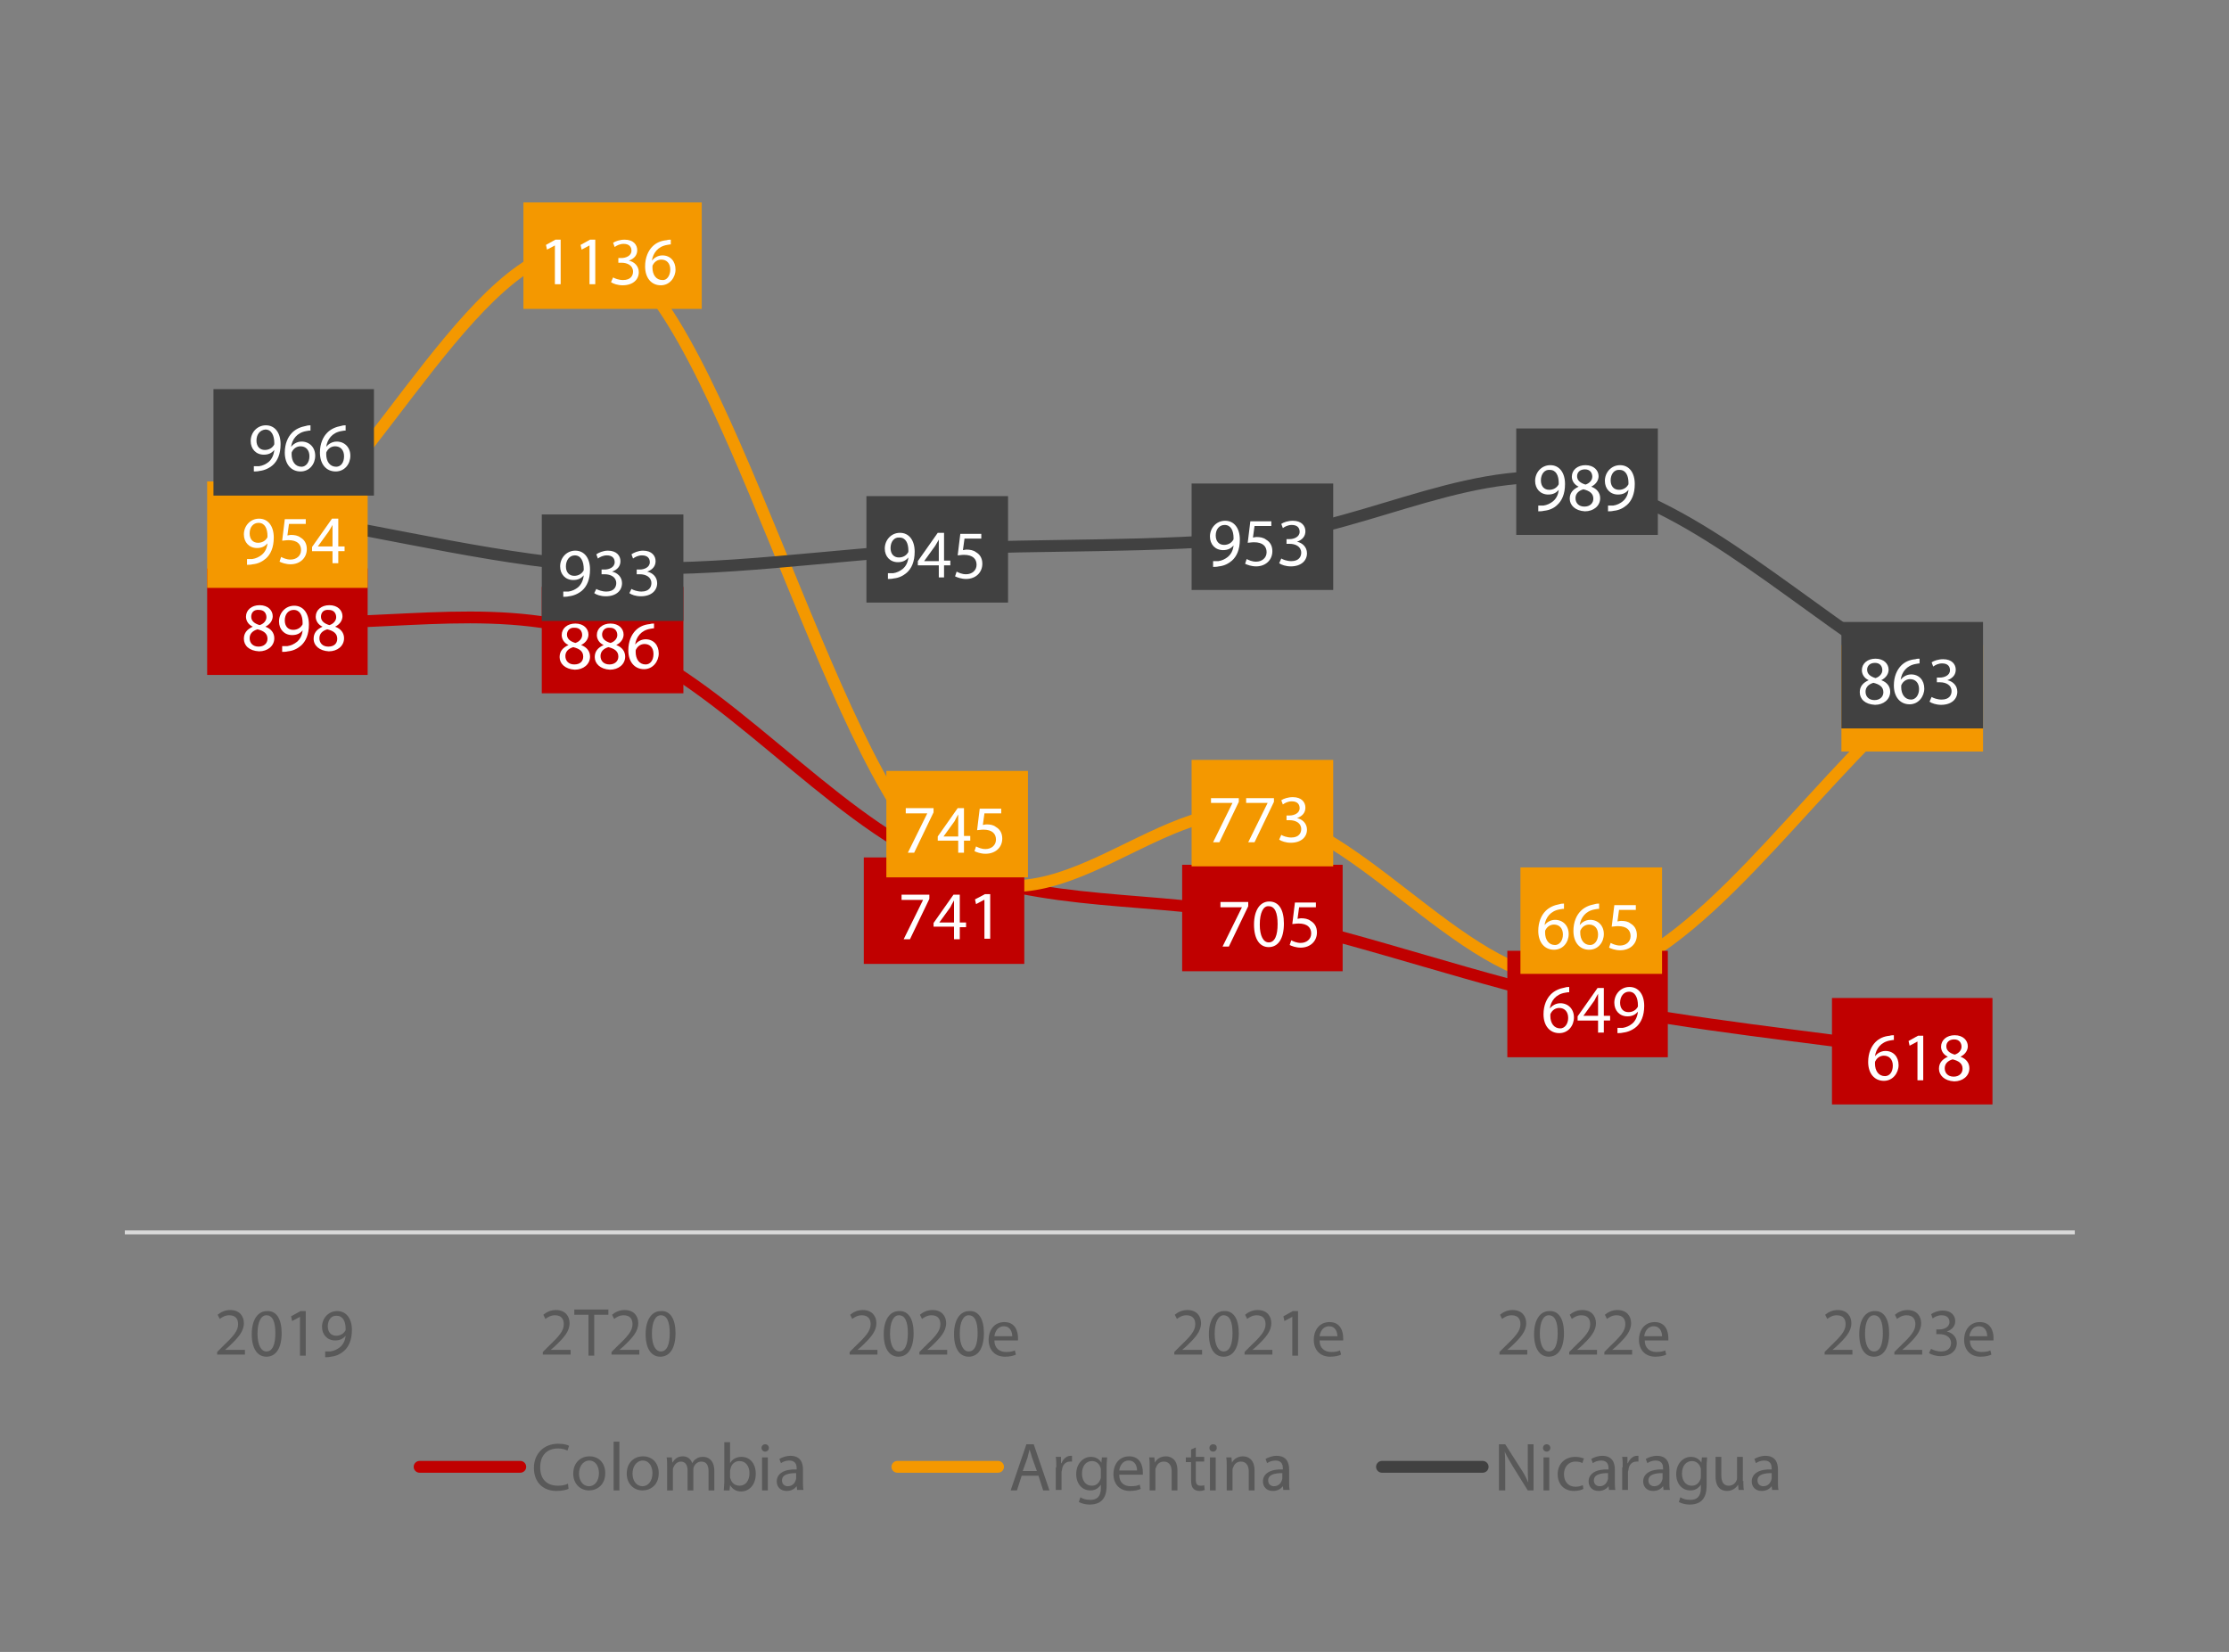 <?xml version="1.0" encoding="utf-8"?>
<!-- Generator: Adobe Illustrator 24.3.0, SVG Export Plug-In . SVG Version: 6.00 Build 0)  -->
<svg version="1.1" id="Capa_1" xmlns="http://www.w3.org/2000/svg" xmlns:xlink="http://www.w3.org/1999/xlink" x="0px" y="0px"
	 viewBox="0 0 425 315" style="enable-background:new 0 0 425 315;" xml:space="preserve">
<rect x="0" y="0" width="425" height="315" fill="#808080" stroke="none"/>
<style type="text/css">
	.st0{fill:none;stroke:#D9D9D9;stroke-width:0.75;stroke-linejoin:round;stroke-miterlimit:10;}
	.st1{fill:none;stroke:#C00000;stroke-width:2.25;stroke-linecap:round;stroke-linejoin:round;stroke-miterlimit:10;}
	.st2{fill:none;stroke:#F49800;stroke-width:2.25;stroke-linecap:round;stroke-linejoin:round;stroke-miterlimit:10;}
	.st3{fill:none;stroke:#414141;stroke-width:2.25;stroke-linecap:round;stroke-linejoin:round;stroke-miterlimit:10;}
	.st4{fill-rule:evenodd;clip-rule:evenodd;fill:#C00000;}
	.st5{clip-path:url(#SVGID_2_);}
	.st6{fill:#FFFFFF;}
	.st7{clip-path:url(#SVGID_4_);}
	.st8{clip-path:url(#SVGID_6_);}
	.st9{clip-path:url(#SVGID_8_);}
	.st10{clip-path:url(#SVGID_10_);}
	.st11{clip-path:url(#SVGID_12_);}
	.st12{fill-rule:evenodd;clip-rule:evenodd;fill:#F49800;}
	.st13{clip-path:url(#SVGID_14_);}
	.st14{clip-path:url(#SVGID_16_);}
	.st15{clip-path:url(#SVGID_18_);}
	.st16{clip-path:url(#SVGID_20_);}
	.st17{clip-path:url(#SVGID_22_);}
	.st18{clip-path:url(#SVGID_24_);}
	.st19{fill-rule:evenodd;clip-rule:evenodd;fill:#414141;}
	.st20{clip-path:url(#SVGID_26_);}
	.st21{clip-path:url(#SVGID_28_);}
	.st22{clip-path:url(#SVGID_30_);}
	.st23{clip-path:url(#SVGID_32_);}
	.st24{clip-path:url(#SVGID_34_);}
	.st25{clip-path:url(#SVGID_36_);}
	.st26{clip-path:url(#SVGID_38_);}
	.st27{fill:#595959;}
	.st28{clip-path:url(#SVGID_40_);}
	.st29{clip-path:url(#SVGID_42_);}
	.st30{clip-path:url(#SVGID_44_);}
	.st31{clip-path:url(#SVGID_46_);}
	.st32{clip-path:url(#SVGID_48_);}
	.st33{clip-path:url(#SVGID_50_);}
	.st34{clip-path:url(#SVGID_52_);}
	.st35{clip-path:url(#SVGID_54_);}
</style>
<line class="st0" x1="23.8" y1="235" x2="395.6" y2="235"/>
<path class="st1" d="M54.8,118.5c20.6,1.1,41.3-4.2,62,3.5c20.7,7.6,41.3,33.6,62,42.5c20.6,8.8,41.3,6.1,62,10.5
	c20.7,4.5,41.3,12.1,62,16.4c20.7,4.2,41.3,6.1,62,9.1"/>
<path class="st2" d="M54.8,102c20.6-17.7,41.3-63.4,62-53.2c20.7,10.2,41.3,96.8,62,114.5c20.6,17.7,41.3-12.1,62-8.2
	c20.7,3.9,41.3,35.3,62,31.6c20.7-3.7,41.3-35.7,62-53.6"/>
<path class="st3" d="M54.8,98.5c20.6,3.2,41.3,8.7,62,9.7c20.7,1,41.3-2.5,62-3.5c20.6-1,41.3-0.2,62-2.3
	c20.7-2.1,41.3-14.9,62-10.5c20.7,4.4,41.3,24.6,62,36.9"/>
<rect x="39.5" y="108.4" class="st4" width="30.6" height="20.3"/>
<g>
	<defs>
		<rect id="SVGID_1_" x="12.8" y="19" width="393.8" height="278.2"/>
	</defs>
	<clipPath id="SVGID_2_">
		<use xlink:href="#SVGID_1_"  style="overflow:visible;"/>
	</clipPath>
	<g class="st5">
		<path class="st6" d="M46.5,121.8c0-1.1,0.6-1.8,1.7-2.3l0,0c-0.9-0.4-1.3-1.2-1.3-1.9c0-1.3,1.1-2.2,2.6-2.2c1.6,0,2.5,1,2.5,2.1
			c0,0.7-0.4,1.5-1.4,2v0c1.1,0.4,1.7,1.2,1.7,2.2c0,1.5-1.3,2.5-2.9,2.5C47.5,124.1,46.5,123.1,46.5,121.8z M51,121.8
			c0-1-0.7-1.5-1.9-1.8c-1,0.3-1.5,0.9-1.5,1.7c0,0.9,0.6,1.6,1.7,1.6C50.3,123.3,51,122.7,51,121.8z M47.9,117.6
			c0,0.8,0.6,1.3,1.6,1.6c0.7-0.2,1.3-0.8,1.3-1.5c0-0.7-0.4-1.4-1.4-1.4C48.4,116.2,47.9,116.8,47.9,117.6z"/>
		<path class="st6" d="M53.9,123.2c0.2,0,0.5,0,0.9,0c0.7-0.1,1.3-0.4,1.8-0.8c0.6-0.5,1-1.2,1.1-2.2h0c-0.5,0.6-1.1,0.9-2,0.9
			c-1.5,0-2.5-1.1-2.5-2.6c0-1.6,1.2-3,2.9-3s2.8,1.4,2.8,3.6c0,1.9-0.6,3.2-1.5,4c-0.7,0.6-1.5,1-2.5,1.1c-0.4,0.1-0.8,0.1-1.1,0.1
			V123.2z M54.3,118.3c0,1.1,0.6,1.8,1.6,1.8c0.8,0,1.4-0.4,1.7-0.9c0.1-0.1,0.1-0.2,0.1-0.4c0-1.4-0.5-2.5-1.7-2.5
			C55,116.3,54.3,117.1,54.3,118.3z"/>
		<path class="st6" d="M59.8,121.8c0-1.1,0.6-1.8,1.7-2.3l0,0c-0.9-0.4-1.3-1.2-1.3-1.9c0-1.3,1.1-2.2,2.6-2.2c1.6,0,2.5,1,2.5,2.1
			c0,0.7-0.4,1.5-1.4,2v0c1.1,0.4,1.7,1.2,1.7,2.2c0,1.5-1.3,2.5-2.9,2.5C60.9,124.1,59.8,123.1,59.8,121.8z M64.3,121.8
			c0-1-0.7-1.5-1.9-1.8c-1,0.3-1.5,0.9-1.5,1.7c0,0.9,0.6,1.6,1.7,1.6C63.7,123.3,64.3,122.7,64.3,121.8z M61.2,117.6
			c0,0.8,0.6,1.3,1.6,1.6c0.7-0.2,1.3-0.8,1.3-1.5c0-0.7-0.4-1.4-1.4-1.4C61.7,116.2,61.2,116.8,61.2,117.6z"/>
	</g>
</g>
<rect x="103.3" y="111.9" class="st4" width="27" height="20.3"/>
<g>
	<defs>
		<rect id="SVGID_3_" x="12.8" y="19" width="393.8" height="278.2"/>
	</defs>
	<clipPath id="SVGID_4_">
		<use xlink:href="#SVGID_3_"  style="overflow:visible;"/>
	</clipPath>
	<g class="st7">
		<path class="st6" d="M106.7,125.3c0-1.1,0.6-1.8,1.7-2.3l0,0c-0.9-0.4-1.3-1.2-1.3-1.9c0-1.3,1.1-2.2,2.6-2.2c1.6,0,2.5,1,2.5,2.1
			c0,0.7-0.4,1.5-1.4,2v0c1.1,0.4,1.7,1.2,1.7,2.2c0,1.5-1.3,2.5-2.9,2.5C107.7,127.6,106.7,126.5,106.7,125.3z M111.2,125.2
			c0-1-0.7-1.5-1.9-1.8c-1,0.3-1.5,0.9-1.5,1.7c0,0.9,0.6,1.6,1.7,1.6C110.6,126.7,111.2,126.1,111.2,125.2z M108.1,121
			c0,0.8,0.6,1.3,1.6,1.6c0.7-0.2,1.3-0.8,1.3-1.5c0-0.7-0.4-1.4-1.4-1.4C108.6,119.6,108.1,120.3,108.1,121z"/>
		<path class="st6" d="M113.4,125.3c0-1.1,0.6-1.8,1.7-2.3l0,0c-0.9-0.4-1.3-1.2-1.3-1.9c0-1.3,1.1-2.2,2.6-2.2c1.6,0,2.5,1,2.5,2.1
			c0,0.7-0.4,1.5-1.4,2v0c1.1,0.4,1.7,1.2,1.7,2.2c0,1.5-1.3,2.5-2.9,2.5C114.4,127.6,113.4,126.5,113.4,125.3z M117.9,125.2
			c0-1-0.7-1.5-1.9-1.8c-1,0.3-1.5,0.9-1.5,1.7c0,0.9,0.6,1.6,1.7,1.6C117.2,126.7,117.9,126.1,117.9,125.2z M114.8,121
			c0,0.8,0.6,1.3,1.6,1.6c0.7-0.2,1.3-0.8,1.3-1.5c0-0.7-0.4-1.4-1.4-1.4C115.3,119.6,114.8,120.3,114.8,121z"/>
		<path class="st6" d="M124.9,119.8c-0.2,0-0.5,0-0.9,0.1c-1.8,0.3-2.7,1.6-2.9,3h0c0.4-0.5,1.1-1,2-1c1.5,0,2.5,1.1,2.5,2.7
			c0,1.5-1.1,3-2.8,3c-1.8,0-3-1.4-3-3.6c0-1.7,0.6-3,1.4-3.8c0.7-0.7,1.6-1.1,2.7-1.2c0.3-0.1,0.6-0.1,0.8-0.1V119.8z M124.6,124.7
			c0-1.2-0.7-1.9-1.7-1.9c-0.7,0-1.3,0.4-1.6,1c-0.1,0.1-0.1,0.3-0.1,0.5c0,1.4,0.7,2.4,1.9,2.4C124,126.7,124.6,125.9,124.6,124.7z
			"/>
	</g>
</g>
<rect x="164.7" y="163.5" class="st4" width="30.6" height="20.3"/>
<g>
	<defs>
		<rect id="SVGID_5_" x="12.8" y="19" width="393.8" height="278.2"/>
	</defs>
	<clipPath id="SVGID_6_">
		<use xlink:href="#SVGID_5_"  style="overflow:visible;"/>
	</clipPath>
	<g class="st8">
		<path class="st6" d="M177.2,170.6v0.8l-3.7,7.7h-1.2l3.7-7.5v0h-4.1v-1H177.2z"/>
		<path class="st6" d="M181.9,179v-2.3H178V176l3.8-5.4h1.2v5.3h1.2v0.9H183v2.3H181.9z M181.9,175.8V173c0-0.4,0-0.9,0-1.3h0
			c-0.3,0.5-0.5,0.9-0.7,1.3l-2.1,2.9v0H181.9z"/>
		<path class="st6" d="M187.6,171.6L187.6,171.6l-1.5,0.8l-0.2-0.9l1.9-1h1v8.5h-1.1V171.6z"/>
	</g>
</g>
<rect x="225.4" y="164.9" class="st4" width="30.6" height="20.3"/>
<g>
	<defs>
		<rect id="SVGID_7_" x="12.8" y="19" width="393.8" height="278.2"/>
	</defs>
	<clipPath id="SVGID_8_">
		<use xlink:href="#SVGID_7_"  style="overflow:visible;"/>
	</clipPath>
	<g class="st9">
		<path class="st6" d="M238,172v0.8l-3.7,7.7h-1.2l3.7-7.5v0h-4.1V172H238z"/>
		<path class="st6" d="M244.8,176.1c0,2.9-1.1,4.5-2.9,4.5c-1.7,0-2.8-1.5-2.8-4.3c0-2.8,1.2-4.4,2.9-4.4
			C243.8,171.9,244.8,173.4,244.8,176.1z M240.2,176.3c0,2.2,0.7,3.4,1.7,3.4c1.2,0,1.7-1.4,1.7-3.5c0-2.1-0.5-3.4-1.7-3.4
			C240.9,172.7,240.2,174,240.2,176.3z"/>
		<path class="st6" d="M250.9,173h-3.2l-0.3,2.2c0.2,0,0.4-0.1,0.7-0.1c0.6,0,1.3,0.1,1.8,0.5c0.7,0.4,1.2,1.1,1.2,2.2
			c0,1.7-1.3,2.9-3.1,2.9c-0.9,0-1.7-0.3-2.1-0.5l0.3-0.9c0.4,0.2,1,0.5,1.8,0.5c1.1,0,2-0.7,2-1.8c0-1.1-0.7-1.9-2.4-1.9
			c-0.5,0-0.9,0.1-1.2,0.1l0.5-4.1h4V173z"/>
	</g>
</g>
<rect x="287.4" y="181.3" class="st4" width="30.6" height="20.3"/>
<g>
	<defs>
		<rect id="SVGID_9_" x="12.8" y="19" width="393.8" height="278.2"/>
	</defs>
	<clipPath id="SVGID_10_">
		<use xlink:href="#SVGID_9_"  style="overflow:visible;"/>
	</clipPath>
	<g class="st10">
		<path class="st6" d="M299.3,189.2c-0.2,0-0.5,0-0.9,0.1c-1.8,0.3-2.7,1.6-2.9,3h0c0.4-0.5,1.1-1,2-1c1.5,0,2.6,1.1,2.6,2.7
			c0,1.6-1.1,3-2.8,3c-1.8,0-3-1.4-3-3.6c0-1.7,0.6-3,1.4-3.8c0.7-0.7,1.6-1.1,2.7-1.3c0.3-0.1,0.6-0.1,0.8-0.1V189.2z M299,194.1
			c0-1.2-0.7-1.9-1.7-1.9c-0.7,0-1.3,0.4-1.6,1c-0.1,0.1-0.1,0.3-0.1,0.5c0,1.4,0.7,2.4,1.9,2.4C298.3,196.1,299,195.3,299,194.1z"
			/>
		<path class="st6" d="M304.7,196.9v-2.3h-3.9v-0.8l3.8-5.4h1.2v5.3h1.2v0.9h-1.2v2.3H304.7z M304.7,193.6v-2.8c0-0.4,0-0.9,0-1.3h0
			c-0.3,0.5-0.5,0.9-0.7,1.3l-2.1,2.9v0H304.7z"/>
		<path class="st6" d="M308.5,196c0.2,0,0.5,0,0.9,0c0.7-0.1,1.3-0.4,1.8-0.8c0.6-0.5,1-1.3,1.1-2.3h0c-0.5,0.6-1.1,0.9-2,0.9
			c-1.5,0-2.5-1.1-2.5-2.6c0-1.6,1.2-3,2.9-3c1.7,0,2.8,1.4,2.8,3.6c0,1.9-0.6,3.2-1.5,4c-0.7,0.6-1.6,1-2.5,1.1
			c-0.4,0.1-0.8,0.1-1.1,0.1V196z M308.9,191.2c0,1.1,0.6,1.8,1.6,1.8c0.8,0,1.4-0.4,1.7-0.9c0.1-0.1,0.1-0.2,0.1-0.4
			c0-1.4-0.5-2.6-1.7-2.6C309.6,189.1,308.9,190,308.9,191.2z"/>
	</g>
</g>
<rect x="349.3" y="190.3" class="st4" width="30.6" height="20.3"/>
<g>
	<defs>
		<rect id="SVGID_11_" x="12.8" y="19" width="393.8" height="278.2"/>
	</defs>
	<clipPath id="SVGID_12_">
		<use xlink:href="#SVGID_11_"  style="overflow:visible;"/>
	</clipPath>
	<g class="st11">
		<path class="st6" d="M361.3,198.3c-0.2,0-0.5,0-0.9,0.1c-1.8,0.3-2.7,1.6-2.9,3h0c0.4-0.5,1.1-1,2-1c1.5,0,2.5,1.1,2.5,2.7
			c0,1.5-1.1,3-2.8,3c-1.8,0-3-1.4-3-3.6c0-1.7,0.6-3,1.4-3.8c0.7-0.7,1.6-1.1,2.7-1.2c0.3-0.1,0.6-0.1,0.8-0.1V198.3z M360.9,203.2
			c0-1.2-0.7-1.9-1.7-1.9c-0.7,0-1.3,0.4-1.6,1c-0.1,0.1-0.1,0.3-0.1,0.5c0,1.4,0.7,2.4,1.9,2.4
			C360.3,205.2,360.9,204.4,360.9,203.2z"/>
		<path class="st6" d="M365.6,198.6L365.6,198.6l-1.5,0.8l-0.2-0.9l1.8-1h1v8.5h-1.1V198.6z"/>
		<path class="st6" d="M369.7,203.8c0-1.1,0.6-1.8,1.7-2.3l0,0c-0.9-0.4-1.3-1.2-1.3-1.9c0-1.3,1.1-2.2,2.6-2.2c1.6,0,2.5,1,2.5,2.1
			c0,0.7-0.4,1.5-1.4,2v0c1.1,0.4,1.7,1.2,1.7,2.2c0,1.5-1.3,2.5-2.9,2.5C370.7,206.1,369.7,205,369.7,203.8z M374.2,203.8
			c0-1-0.7-1.5-1.9-1.8c-1,0.3-1.5,0.9-1.5,1.7c0,0.9,0.6,1.6,1.7,1.6C373.6,205.3,374.2,204.6,374.2,203.8z M371.1,199.5
			c0,0.8,0.6,1.3,1.6,1.6c0.7-0.2,1.3-0.8,1.3-1.5c0-0.7-0.4-1.4-1.4-1.4C371.6,198.2,371.1,198.8,371.1,199.5z"/>
	</g>
</g>
<rect x="39.5" y="91.8" class="st12" width="30.6" height="20.3"/>
<g>
	<defs>
		<rect id="SVGID_13_" x="12.8" y="19" width="393.8" height="278.2"/>
	</defs>
	<clipPath id="SVGID_14_">
		<use xlink:href="#SVGID_13_"  style="overflow:visible;"/>
	</clipPath>
	<g class="st13">
		<path class="st6" d="M47.2,106.6c0.2,0,0.5,0,0.9,0c0.7-0.1,1.3-0.4,1.8-0.8c0.6-0.5,1-1.2,1.1-2.2h0c-0.5,0.6-1.1,0.9-2,0.9
			c-1.5,0-2.5-1.1-2.5-2.6c0-1.6,1.2-3,2.9-3s2.8,1.4,2.8,3.6c0,1.9-0.6,3.2-1.5,4c-0.7,0.6-1.5,1-2.5,1.1c-0.4,0.1-0.8,0.1-1.1,0.1
			V106.6z M47.6,101.7c0,1.1,0.6,1.8,1.6,1.8c0.8,0,1.4-0.4,1.7-0.9c0.1-0.1,0.1-0.2,0.1-0.4c0-1.4-0.5-2.5-1.7-2.5
			C48.3,99.7,47.6,100.5,47.6,101.7z"/>
		<path class="st6" d="M58.3,99.9h-3.2l-0.3,2.2c0.2,0,0.4-0.1,0.7-0.1c0.6,0,1.3,0.1,1.8,0.5c0.7,0.4,1.2,1.1,1.2,2.2
			c0,1.7-1.3,2.9-3.1,2.9c-0.9,0-1.7-0.3-2.1-0.5l0.3-0.9c0.4,0.2,1,0.5,1.8,0.5c1.1,0,2-0.7,2-1.8c0-1.1-0.7-1.9-2.4-1.9
			c-0.5,0-0.9,0.1-1.2,0.1l0.5-4.1h4V99.9z"/>
		<path class="st6" d="M63.4,107.4v-2.3h-3.9v-0.8l3.8-5.4h1.2v5.3h1.2v0.9h-1.2v2.3H63.4z M63.4,104.2v-2.8c0-0.4,0-0.9,0-1.3h0
			c-0.3,0.5-0.5,0.9-0.7,1.2l-2.1,2.9v0H63.4z"/>
	</g>
</g>
<rect x="99.8" y="38.6" class="st12" width="34" height="20.3"/>
<g>
	<defs>
		<rect id="SVGID_15_" x="12.8" y="19" width="393.8" height="278.2"/>
	</defs>
	<clipPath id="SVGID_16_">
		<use xlink:href="#SVGID_15_"  style="overflow:visible;"/>
	</clipPath>
	<g class="st14">
		<path class="st6" d="M105.8,46.8L105.8,46.8l-1.5,0.8l-0.2-0.9l1.8-1h1v8.5h-1.1V46.8z"/>
		<path class="st6" d="M112.4,46.8L112.4,46.8l-1.5,0.8l-0.2-0.9l1.8-1h1v8.5h-1.1V46.8z"/>
		<path class="st6" d="M116.9,52.9c0.3,0.2,1.1,0.5,1.9,0.5c1.5,0,1.9-0.9,1.9-1.6c0-1.2-1.1-1.7-2.2-1.7h-0.6v-0.9h0.6
			c0.8,0,1.9-0.4,1.9-1.4c0-0.7-0.4-1.3-1.5-1.3c-0.7,0-1.3,0.3-1.7,0.6l-0.3-0.8c0.4-0.3,1.3-0.6,2.2-0.6c1.7,0,2.4,1,2.4,2
			c0,0.9-0.5,1.6-1.6,2v0c1,0.2,1.9,1,1.9,2.2c0,1.4-1.1,2.5-3.1,2.5c-0.9,0-1.8-0.3-2.2-0.6L116.9,52.9z"/>
		<path class="st6" d="M128.1,46.6c-0.2,0-0.5,0-0.9,0.1c-1.8,0.3-2.7,1.6-2.9,3h0c0.4-0.5,1.1-1,2-1c1.5,0,2.5,1.1,2.5,2.7
			c0,1.5-1.1,3-2.8,3c-1.8,0-3-1.4-3-3.6c0-1.7,0.6-3,1.4-3.8c0.7-0.7,1.6-1.1,2.7-1.2c0.3-0.1,0.6-0.1,0.8-0.1V46.6z M127.8,51.4
			c0-1.2-0.7-1.9-1.7-1.9c-0.7,0-1.3,0.4-1.6,1c-0.1,0.1-0.1,0.3-0.1,0.5c0,1.4,0.7,2.4,1.9,2.4C127.1,53.5,127.8,52.6,127.8,51.4z"
			/>
	</g>
</g>
<rect x="169" y="147" class="st12" width="27" height="20.3"/>
<g>
	<defs>
		<rect id="SVGID_17_" x="12.8" y="19" width="393.8" height="278.2"/>
	</defs>
	<clipPath id="SVGID_18_">
		<use xlink:href="#SVGID_17_"  style="overflow:visible;"/>
	</clipPath>
	<g class="st15">
		<path class="st6" d="M178,154.1v0.8l-3.7,7.7h-1.2l3.7-7.5v0h-4.1v-1H178z"/>
		<path class="st6" d="M182.7,162.6v-2.3h-3.9v-0.8l3.8-5.4h1.2v5.3h1.2v0.9h-1.2v2.3H182.7z M182.7,159.4v-2.8c0-0.4,0-0.9,0-1.3h0
			c-0.3,0.5-0.5,0.9-0.7,1.3l-2.1,2.9v0H182.7z"/>
		<path class="st6" d="M190.9,155.1h-3.2l-0.3,2.2c0.2,0,0.4-0.1,0.7-0.1c0.7,0,1.3,0.1,1.8,0.5c0.7,0.4,1.2,1.1,1.2,2.2
			c0,1.7-1.3,2.9-3.2,2.9c-0.9,0-1.7-0.3-2.1-0.5l0.3-0.9c0.4,0.2,1,0.5,1.8,0.5c1.1,0,2-0.7,2-1.8c0-1.1-0.7-1.9-2.4-1.9
			c-0.5,0-0.9,0.1-1.2,0.1l0.5-4.1h4.1V155.1z"/>
	</g>
</g>
<rect x="227.2" y="144.9" class="st12" width="27" height="20.3"/>
<g>
	<defs>
		<rect id="SVGID_19_" x="12.8" y="19" width="393.8" height="278.2"/>
	</defs>
	<clipPath id="SVGID_20_">
		<use xlink:href="#SVGID_19_"  style="overflow:visible;"/>
	</clipPath>
	<g class="st16">
		<path class="st6" d="M236.2,152.1v0.8l-3.7,7.7h-1.2l3.7-7.5v0h-4.1v-0.9H236.2z"/>
		<path class="st6" d="M242.9,152.1v0.8l-3.7,7.7H238l3.7-7.5v0h-4.1v-0.9H242.9z"/>
		<path class="st6" d="M244.3,159.2c0.3,0.2,1.1,0.5,1.9,0.5c1.5,0,1.9-0.9,1.9-1.6c0-1.2-1.1-1.7-2.2-1.7h-0.6v-0.9h0.6
			c0.8,0,1.9-0.4,1.9-1.4c0-0.7-0.4-1.3-1.5-1.3c-0.7,0-1.3,0.3-1.7,0.6l-0.3-0.8c0.4-0.3,1.3-0.6,2.2-0.6c1.7,0,2.4,1,2.4,2
			c0,0.9-0.5,1.6-1.6,2v0c1,0.2,1.9,1,1.9,2.2c0,1.4-1.1,2.5-3.1,2.5c-0.9,0-1.8-0.3-2.2-0.6L244.3,159.2z"/>
	</g>
</g>
<rect x="289.9" y="165.4" class="st12" width="27" height="20.3"/>
<g>
	<defs>
		<rect id="SVGID_21_" x="12.8" y="19" width="393.8" height="278.2"/>
	</defs>
	<clipPath id="SVGID_22_">
		<use xlink:href="#SVGID_21_"  style="overflow:visible;"/>
	</clipPath>
	<g class="st17">
		<path class="st6" d="M298.3,173.3c-0.2,0-0.5,0-0.9,0.1c-1.8,0.3-2.7,1.6-2.9,3h0c0.4-0.5,1.1-1,2-1c1.5,0,2.6,1.1,2.6,2.7
			c0,1.6-1.1,3-2.8,3c-1.8,0-3-1.4-3-3.6c0-1.7,0.6-3,1.4-3.8c0.7-0.7,1.6-1.1,2.7-1.3c0.3-0.1,0.6-0.1,0.8-0.1V173.3z M298,178.2
			c0-1.2-0.7-1.9-1.7-1.9c-0.7,0-1.3,0.4-1.6,1c-0.1,0.1-0.1,0.3-0.1,0.5c0,1.4,0.7,2.4,1.9,2.4C297.3,180.2,298,179.4,298,178.2z"
			/>
		<path class="st6" d="M305,173.3c-0.2,0-0.5,0-0.9,0.1c-1.8,0.3-2.7,1.6-2.9,3h0c0.4-0.5,1.1-1,2-1c1.5,0,2.6,1.1,2.6,2.7
			c0,1.6-1.1,3-2.8,3c-1.8,0-3-1.4-3-3.6c0-1.7,0.6-3,1.4-3.8c0.7-0.7,1.6-1.1,2.7-1.3c0.3-0.1,0.6-0.1,0.8-0.1V173.3z M304.7,178.2
			c0-1.2-0.7-1.9-1.7-1.9c-0.7,0-1.3,0.4-1.6,1c-0.1,0.1-0.1,0.3-0.1,0.5c0,1.4,0.7,2.4,1.9,2.4C304,180.2,304.7,179.4,304.7,178.2z
			"/>
		<path class="st6" d="M311.9,173.5h-3.2l-0.3,2.2c0.2,0,0.4-0.1,0.7-0.1c0.7,0,1.3,0.1,1.8,0.5c0.7,0.4,1.2,1.1,1.2,2.2
			c0,1.7-1.3,2.9-3.2,2.9c-0.9,0-1.7-0.3-2.1-0.5l0.3-0.9c0.4,0.2,1,0.5,1.8,0.5c1.1,0,2-0.7,2-1.8c0-1.1-0.7-1.9-2.4-1.9
			c-0.5,0-0.9,0.1-1.2,0.1l0.5-4.1h4.1V173.5z"/>
	</g>
</g>
<rect x="351.1" y="123" class="st12" width="27" height="20.3"/>
<g>
	<defs>
		<rect id="SVGID_23_" x="12.8" y="19" width="393.8" height="278.2"/>
	</defs>
	<clipPath id="SVGID_24_">
		<use xlink:href="#SVGID_23_"  style="overflow:visible;"/>
	</clipPath>
	<g class="st18">
		<path class="st6" d="M354.6,136.4c0-1.1,0.6-1.8,1.7-2.3l0,0c-0.9-0.4-1.3-1.2-1.3-1.9c0-1.3,1.1-2.3,2.6-2.3c1.6,0,2.5,1,2.5,2.1
			c0,0.7-0.4,1.5-1.4,2v0c1.1,0.4,1.7,1.2,1.7,2.2c0,1.5-1.3,2.5-2.9,2.5C355.7,138.7,354.6,137.6,354.6,136.4z M359.1,136.3
			c0-1-0.7-1.5-1.9-1.9c-1,0.3-1.5,0.9-1.5,1.7c0,0.9,0.6,1.6,1.7,1.6C358.5,137.9,359.1,137.2,359.1,136.3z M356,132.1
			c0,0.8,0.6,1.3,1.6,1.6c0.7-0.2,1.3-0.8,1.3-1.5c0-0.7-0.4-1.4-1.4-1.4C356.5,130.8,356,131.4,356,132.1z"/>
		<path class="st6" d="M364.9,138.5v-2.3H361v-0.8l3.8-5.4h1.2v5.3h1.2v0.9H366v2.3H364.9z M364.9,135.3v-2.8c0-0.4,0-0.9,0-1.3h0
			c-0.3,0.5-0.5,0.9-0.7,1.3l-2.1,2.9v0H364.9z"/>
		<path class="st6" d="M367.9,136.4c0-1.1,0.6-1.8,1.7-2.3l0,0c-0.9-0.4-1.3-1.2-1.3-1.9c0-1.3,1.1-2.3,2.6-2.3c1.6,0,2.5,1,2.5,2.1
			c0,0.7-0.4,1.5-1.4,2v0c1.1,0.4,1.7,1.2,1.7,2.2c0,1.5-1.3,2.5-2.9,2.5C369,138.7,367.9,137.6,367.9,136.4z M372.5,136.3
			c0-1-0.7-1.5-1.9-1.9c-1,0.3-1.5,0.9-1.5,1.7c0,0.9,0.6,1.6,1.7,1.6C371.8,137.9,372.5,137.2,372.5,136.3z M369.3,132.1
			c0,0.8,0.6,1.3,1.6,1.6c0.7-0.2,1.3-0.8,1.3-1.5c0-0.7-0.4-1.4-1.4-1.4C369.8,130.8,369.3,131.4,369.3,132.1z"/>
	</g>
</g>
<rect x="40.7" y="74.2" class="st19" width="30.6" height="20.3"/>
<g>
	<defs>
		<rect id="SVGID_25_" x="12.8" y="19" width="393.8" height="278.2"/>
	</defs>
	<clipPath id="SVGID_26_">
		<use xlink:href="#SVGID_25_"  style="overflow:visible;"/>
	</clipPath>
	<g class="st20">
		<path class="st6" d="M48.5,88.9c0.2,0,0.5,0,0.9,0c0.7-0.1,1.3-0.4,1.8-0.8c0.6-0.5,1-1.3,1.1-2.3h0c-0.5,0.6-1.1,0.9-2,0.9
			c-1.5,0-2.5-1.1-2.5-2.6c0-1.6,1.2-3,2.9-3c1.7,0,2.8,1.4,2.8,3.6c0,1.9-0.6,3.2-1.5,4c-0.7,0.6-1.6,1-2.5,1.1
			c-0.4,0.1-0.8,0.1-1.1,0.1V88.9z M48.9,84c0,1.1,0.6,1.8,1.6,1.8c0.8,0,1.4-0.4,1.7-0.9c0.1-0.1,0.1-0.2,0.1-0.4
			c0-1.4-0.5-2.6-1.7-2.6C49.6,82,48.9,82.8,48.9,84z"/>
		<path class="st6" d="M59.3,82.1c-0.2,0-0.5,0-0.9,0.1c-1.8,0.3-2.7,1.6-2.9,3h0c0.4-0.5,1.1-1,2-1c1.5,0,2.6,1.1,2.6,2.7
			c0,1.6-1.1,3-2.8,3c-1.8,0-3-1.4-3-3.6c0-1.7,0.6-3,1.4-3.8c0.7-0.7,1.6-1.1,2.7-1.3c0.3-0.1,0.6-0.1,0.8-0.1V82.1z M59,87
			c0-1.2-0.7-1.9-1.7-1.9c-0.7,0-1.3,0.4-1.6,1c-0.1,0.1-0.1,0.3-0.1,0.5c0,1.4,0.7,2.4,1.9,2.4C58.3,89,59,88.2,59,87z"/>
		<path class="st6" d="M66,82.1c-0.2,0-0.5,0-0.9,0.1c-1.8,0.3-2.7,1.6-2.9,3h0c0.4-0.5,1.1-1,2-1c1.5,0,2.6,1.1,2.6,2.7
			c0,1.6-1.1,3-2.8,3c-1.8,0-3-1.4-3-3.6c0-1.7,0.6-3,1.4-3.8c0.7-0.7,1.6-1.1,2.7-1.3c0.3-0.1,0.6-0.1,0.8-0.1V82.1z M65.6,87
			c0-1.2-0.7-1.9-1.7-1.9c-0.7,0-1.3,0.4-1.6,1c-0.1,0.1-0.1,0.3-0.1,0.5c0,1.4,0.7,2.4,1.9,2.4C65,89,65.6,88.2,65.6,87z"/>
	</g>
</g>
<rect x="103.3" y="98.1" class="st19" width="27" height="20.3"/>
<g>
	<defs>
		<rect id="SVGID_27_" x="12.8" y="19" width="393.8" height="278.2"/>
	</defs>
	<clipPath id="SVGID_28_">
		<use xlink:href="#SVGID_27_"  style="overflow:visible;"/>
	</clipPath>
	<g class="st21">
		<path class="st6" d="M107.5,112.8c0.2,0,0.5,0,0.9,0c0.7-0.1,1.3-0.4,1.8-0.8c0.6-0.5,1-1.3,1.1-2.3h0c-0.5,0.6-1.1,0.9-2,0.9
			c-1.5,0-2.5-1.1-2.5-2.6c0-1.6,1.2-3,2.9-3c1.7,0,2.8,1.4,2.8,3.6c0,1.9-0.6,3.2-1.5,4c-0.7,0.6-1.6,1-2.5,1.1
			c-0.4,0.1-0.8,0.1-1.1,0.1V112.8z M107.9,108c0,1.1,0.6,1.8,1.6,1.8c0.8,0,1.4-0.4,1.7-0.9c0.1-0.1,0.1-0.2,0.1-0.4
			c0-1.4-0.5-2.6-1.7-2.6C108.6,105.9,107.9,106.8,107.9,108z"/>
		<path class="st6" d="M113.7,112.3c0.3,0.2,1.1,0.5,1.9,0.5c1.5,0,1.9-0.9,1.9-1.6c0-1.2-1.1-1.7-2.2-1.7h-0.6v-0.9h0.6
			c0.8,0,1.9-0.4,1.9-1.4c0-0.7-0.4-1.3-1.5-1.3c-0.7,0-1.3,0.3-1.7,0.6l-0.3-0.8c0.4-0.3,1.3-0.7,2.2-0.7c1.7,0,2.4,1,2.4,2
			c0,0.9-0.5,1.6-1.6,2v0c1,0.2,1.9,1,1.9,2.2c0,1.4-1.1,2.5-3.1,2.5c-1,0-1.8-0.3-2.2-0.6L113.7,112.3z"/>
		<path class="st6" d="M120.4,112.3c0.3,0.2,1.1,0.5,1.9,0.5c1.5,0,1.9-0.9,1.9-1.6c0-1.2-1.1-1.7-2.2-1.7h-0.6v-0.9h0.6
			c0.8,0,1.9-0.4,1.9-1.4c0-0.7-0.4-1.3-1.5-1.3c-0.7,0-1.3,0.3-1.7,0.6l-0.3-0.8c0.4-0.3,1.3-0.7,2.2-0.7c1.7,0,2.4,1,2.4,2
			c0,0.9-0.5,1.6-1.6,2v0c1,0.2,1.9,1,1.9,2.2c0,1.4-1.1,2.5-3.1,2.5c-1,0-1.8-0.3-2.2-0.6L120.4,112.3z"/>
	</g>
</g>
<rect x="165.2" y="94.6" class="st19" width="27" height="20.3"/>
<g>
	<defs>
		<rect id="SVGID_29_" x="12.8" y="19" width="393.8" height="278.2"/>
	</defs>
	<clipPath id="SVGID_30_">
		<use xlink:href="#SVGID_29_"  style="overflow:visible;"/>
	</clipPath>
	<g class="st22">
		<path class="st6" d="M169.4,109.3c0.2,0,0.5,0,0.9,0c0.7-0.1,1.3-0.4,1.8-0.8c0.6-0.5,1-1.2,1.1-2.2h0c-0.5,0.6-1.1,0.9-2,0.9
			c-1.5,0-2.5-1.1-2.5-2.6c0-1.6,1.2-3,2.9-3s2.8,1.4,2.8,3.6c0,1.9-0.6,3.2-1.5,4c-0.7,0.6-1.5,1-2.5,1.1c-0.4,0.1-0.8,0.1-1.1,0.1
			V109.3z M169.8,104.5c0,1.1,0.6,1.8,1.6,1.8c0.8,0,1.4-0.4,1.7-0.9c0.1-0.1,0.1-0.2,0.1-0.4c0-1.4-0.5-2.5-1.7-2.5
			C170.5,102.4,169.8,103.3,169.8,104.5z"/>
		<path class="st6" d="M179,110.1v-2.3H175v-0.8l3.8-5.4h1.2v5.3h1.2v0.9H180v2.3H179z M179,107v-2.8c0-0.4,0-0.9,0-1.3h0
			c-0.3,0.5-0.5,0.9-0.7,1.2l-2.1,2.9v0H179z"/>
		<path class="st6" d="M187.1,102.7h-3.2l-0.3,2.2c0.2,0,0.4-0.1,0.7-0.1c0.6,0,1.3,0.1,1.8,0.5c0.7,0.4,1.2,1.1,1.2,2.2
			c0,1.7-1.3,2.9-3.1,2.9c-0.9,0-1.7-0.3-2.1-0.5l0.3-0.9c0.4,0.2,1,0.5,1.8,0.5c1.1,0,2-0.7,2-1.8c0-1.1-0.7-1.9-2.4-1.9
			c-0.5,0-0.9,0.1-1.2,0.1l0.5-4.1h4V102.7z"/>
	</g>
</g>
<rect x="227.2" y="92.2" class="st19" width="27" height="20.3"/>
<g>
	<defs>
		<rect id="SVGID_31_" x="12.8" y="19" width="393.8" height="278.2"/>
	</defs>
	<clipPath id="SVGID_32_">
		<use xlink:href="#SVGID_31_"  style="overflow:visible;"/>
	</clipPath>
	<g class="st23">
		<path class="st6" d="M231.4,107c0.2,0,0.5,0,0.9,0c0.7-0.1,1.3-0.4,1.8-0.8c0.6-0.5,1-1.2,1.1-2.2h0c-0.5,0.6-1.1,0.9-2,0.9
			c-1.5,0-2.5-1.1-2.5-2.6c0-1.6,1.2-3,2.9-3s2.8,1.4,2.8,3.6c0,1.9-0.6,3.2-1.5,4c-0.7,0.6-1.5,1-2.5,1.1c-0.4,0.1-0.8,0.1-1.1,0.1
			V107z M231.8,102.1c0,1.1,0.6,1.8,1.6,1.8c0.8,0,1.4-0.4,1.7-0.9c0.1-0.1,0.1-0.2,0.1-0.4c0-1.4-0.5-2.5-1.7-2.5
			C232.5,100.1,231.8,100.9,231.8,102.1z"/>
		<path class="st6" d="M242.4,100.3h-3.2l-0.3,2.2c0.2,0,0.4-0.1,0.7-0.1c0.6,0,1.3,0.1,1.8,0.5c0.7,0.4,1.2,1.1,1.2,2.2
			c0,1.7-1.3,2.9-3.1,2.9c-0.9,0-1.7-0.3-2.1-0.5l0.3-0.9c0.4,0.2,1,0.5,1.8,0.5c1.1,0,2-0.7,2-1.8c0-1.1-0.7-1.9-2.4-1.9
			c-0.5,0-0.9,0.1-1.2,0.1l0.5-4.1h4V100.3z"/>
		<path class="st6" d="M244.3,106.5c0.3,0.2,1.1,0.5,1.9,0.5c1.5,0,1.9-0.9,1.9-1.6c0-1.2-1.1-1.7-2.2-1.7h-0.6v-0.9h0.6
			c0.8,0,1.9-0.4,1.9-1.4c0-0.7-0.4-1.3-1.5-1.3c-0.7,0-1.3,0.3-1.7,0.6l-0.3-0.8c0.4-0.3,1.3-0.6,2.2-0.6c1.7,0,2.4,1,2.4,2
			c0,0.9-0.5,1.6-1.6,2v0c1,0.2,1.9,1,1.9,2.2c0,1.4-1.1,2.5-3.1,2.5c-0.9,0-1.8-0.3-2.2-0.6L244.3,106.5z"/>
	</g>
</g>
<rect x="289.1" y="81.7" class="st19" width="27" height="20.3"/>
<g>
	<defs>
		<rect id="SVGID_33_" x="12.8" y="19" width="393.8" height="278.2"/>
	</defs>
	<clipPath id="SVGID_34_">
		<use xlink:href="#SVGID_33_"  style="overflow:visible;"/>
	</clipPath>
	<g class="st24">
		<path class="st6" d="M293.4,96.4c0.2,0,0.5,0,0.9,0c0.7-0.1,1.3-0.4,1.8-0.8c0.6-0.5,1-1.2,1.1-2.2h0c-0.5,0.6-1.1,0.9-2,0.9
			c-1.5,0-2.5-1.1-2.5-2.6c0-1.6,1.2-3,2.9-3c1.7,0,2.8,1.4,2.8,3.6c0,1.9-0.6,3.2-1.5,4c-0.6,0.6-1.5,1-2.5,1.1
			c-0.4,0.1-0.8,0.1-1.1,0.1V96.4z M293.8,91.6c0,1.1,0.6,1.8,1.6,1.8c0.8,0,1.4-0.4,1.7-0.9c0.1-0.1,0.1-0.2,0.1-0.4
			c0-1.4-0.5-2.5-1.7-2.5C294.5,89.5,293.8,90.4,293.8,91.6z"/>
		<path class="st6" d="M299.3,95.1c0-1.1,0.6-1.8,1.7-2.3l0,0c-0.9-0.4-1.3-1.2-1.3-1.9c0-1.3,1.1-2.2,2.6-2.2c1.6,0,2.5,1,2.5,2.1
			c0,0.7-0.4,1.5-1.4,2v0c1.1,0.4,1.7,1.2,1.7,2.2c0,1.5-1.3,2.5-2.9,2.5C300.3,97.4,299.3,96.3,299.3,95.1z M303.8,95.1
			c0-1-0.7-1.5-1.9-1.8c-1,0.3-1.5,0.9-1.5,1.7c0,0.9,0.6,1.6,1.7,1.6C303.2,96.6,303.8,95.9,303.8,95.1z M300.7,90.8
			c0,0.8,0.6,1.3,1.6,1.6c0.7-0.2,1.3-0.8,1.3-1.5c0-0.7-0.4-1.4-1.4-1.4C301.2,89.5,300.7,90.1,300.7,90.8z"/>
		<path class="st6" d="M306.7,96.4c0.2,0,0.5,0,0.9,0c0.7-0.1,1.3-0.4,1.8-0.8c0.6-0.5,1-1.2,1.1-2.2h0c-0.5,0.6-1.1,0.9-2,0.9
			c-1.5,0-2.5-1.1-2.5-2.6c0-1.6,1.2-3,2.9-3s2.8,1.4,2.8,3.6c0,1.9-0.6,3.2-1.5,4c-0.7,0.6-1.5,1-2.5,1.1c-0.4,0.1-0.8,0.1-1.1,0.1
			V96.4z M307.1,91.6c0,1.1,0.6,1.8,1.6,1.8c0.8,0,1.4-0.4,1.7-0.9c0.1-0.1,0.1-0.2,0.1-0.4c0-1.4-0.5-2.5-1.7-2.5
			C307.8,89.5,307.1,90.4,307.1,91.6z"/>
	</g>
</g>
<rect x="351.1" y="118.6" class="st19" width="27" height="20.3"/>
<g>
	<defs>
		<rect id="SVGID_35_" x="12.8" y="19" width="393.8" height="278.2"/>
	</defs>
	<clipPath id="SVGID_36_">
		<use xlink:href="#SVGID_35_"  style="overflow:visible;"/>
	</clipPath>
	<g class="st25">
		<path class="st6" d="M354.6,132c0-1.1,0.6-1.8,1.7-2.3l0,0c-0.9-0.4-1.3-1.2-1.3-1.9c0-1.3,1.1-2.2,2.6-2.2c1.6,0,2.5,1,2.5,2.1
			c0,0.7-0.4,1.5-1.4,2v0c1.1,0.4,1.7,1.2,1.7,2.2c0,1.5-1.3,2.5-2.9,2.5C355.6,134.3,354.6,133.3,354.6,132z M359.1,132
			c0-1-0.7-1.5-1.9-1.8c-1,0.3-1.5,0.9-1.5,1.7c0,0.9,0.6,1.6,1.7,1.6C358.5,133.5,359.1,132.8,359.1,132z M356,127.7
			c0,0.8,0.6,1.3,1.6,1.6c0.7-0.2,1.3-0.8,1.3-1.5c0-0.7-0.4-1.4-1.4-1.4C356.5,126.4,356,127,356,127.7z"/>
		<path class="st6" d="M366.2,126.5c-0.2,0-0.5,0-0.9,0.1c-1.8,0.3-2.7,1.6-2.9,3h0c0.4-0.5,1.1-1,2-1c1.5,0,2.5,1.1,2.5,2.7
			c0,1.5-1.1,3-2.8,3c-1.8,0-3-1.4-3-3.6c0-1.7,0.6-3,1.4-3.8c0.7-0.7,1.6-1.1,2.7-1.2c0.3-0.1,0.6-0.1,0.8-0.1V126.5z M365.9,131.4
			c0-1.2-0.7-1.9-1.7-1.9c-0.7,0-1.3,0.4-1.6,1c-0.1,0.1-0.1,0.3-0.1,0.5c0,1.4,0.7,2.4,1.9,2.4
			C365.2,133.4,365.9,132.6,365.9,131.4z"/>
		<path class="st6" d="M368.3,132.9c0.3,0.2,1.1,0.5,1.9,0.5c1.5,0,1.9-0.9,1.9-1.6c0-1.2-1.1-1.7-2.2-1.7h-0.6v-0.9h0.6
			c0.8,0,1.9-0.4,1.9-1.4c0-0.7-0.4-1.3-1.5-1.3c-0.7,0-1.3,0.3-1.7,0.6l-0.3-0.8c0.4-0.3,1.3-0.6,2.2-0.6c1.7,0,2.4,1,2.4,2
			c0,0.9-0.5,1.6-1.6,2v0c1,0.2,1.9,1,1.9,2.2c0,1.4-1.1,2.5-3.1,2.5c-0.9,0-1.8-0.3-2.2-0.6L368.3,132.9z"/>
	</g>
</g>
<g>
	<defs>
		<rect id="SVGID_37_" x="12.8" y="19" width="393.8" height="278.2"/>
	</defs>
	<clipPath id="SVGID_38_">
		<use xlink:href="#SVGID_37_"  style="overflow:visible;"/>
	</clipPath>
	<g class="st26">
		<path class="st27" d="M41.4,258.5v-0.7l0.9-0.9c2.2-2.1,3.1-3.1,3.1-4.4c0-0.9-0.4-1.7-1.7-1.7c-0.8,0-1.4,0.4-1.8,0.7l-0.4-0.8
			c0.6-0.5,1.4-0.9,2.4-0.9c1.8,0,2.6,1.2,2.6,2.5c0,1.6-1.1,2.8-2.9,4.5l-0.7,0.6v0h3.8v0.9H41.4z"/>
		<path class="st27" d="M53.7,254.2c0,2.9-1.1,4.5-2.9,4.5c-1.7,0-2.8-1.5-2.8-4.3c0-2.8,1.2-4.4,2.9-4.4
			C52.7,249.9,53.7,251.5,53.7,254.2z M49.1,254.3c0,2.2,0.7,3.4,1.7,3.4c1.2,0,1.7-1.4,1.7-3.5c0-2.1-0.5-3.4-1.7-3.4
			C49.8,250.8,49.1,252,49.1,254.3z"/>
		<path class="st27" d="M57.2,251.1L57.2,251.1l-1.5,0.8l-0.2-0.9l1.8-1h1v8.5h-1.1V251.1z"/>
		<path class="st27" d="M62.1,257.7c0.2,0,0.5,0,0.9,0c0.7-0.1,1.3-0.4,1.8-0.8c0.6-0.5,1-1.2,1.1-2.2h0c-0.5,0.6-1.1,0.9-2,0.9
			c-1.5,0-2.5-1.1-2.5-2.6c0-1.6,1.2-3,2.9-3s2.8,1.4,2.8,3.6c0,1.9-0.6,3.2-1.5,4c-0.7,0.6-1.5,1-2.5,1.1c-0.4,0.1-0.8,0.1-1.1,0.1
			V257.7z M62.5,252.9c0,1.1,0.6,1.8,1.6,1.8c0.8,0,1.4-0.4,1.7-0.9c0.1-0.1,0.1-0.2,0.1-0.4c0-1.4-0.5-2.5-1.7-2.5
			C63.2,250.8,62.5,251.7,62.5,252.9z"/>
	</g>
</g>
<g>
	<defs>
		<rect id="SVGID_39_" x="12.8" y="19" width="393.8" height="278.2"/>
	</defs>
	<clipPath id="SVGID_40_">
		<use xlink:href="#SVGID_39_"  style="overflow:visible;"/>
	</clipPath>
	<g class="st28">
		<path class="st27" d="M103.5,258.5v-0.7l0.9-0.9c2.2-2.1,3.1-3.1,3.1-4.4c0-0.9-0.4-1.7-1.7-1.7c-0.8,0-1.4,0.4-1.8,0.7l-0.4-0.8
			c0.6-0.5,1.4-0.9,2.4-0.9c1.8,0,2.6,1.2,2.6,2.5c0,1.6-1.1,2.8-2.9,4.5l-0.7,0.6v0h3.8v0.9H103.5z"/>
		<path class="st27" d="M112.2,250.7h-2.7v-1h6.5v1h-2.7v7.8h-1.1V250.7z"/>
		<path class="st27" d="M116.6,258.5v-0.7l0.9-0.9c2.2-2.1,3.1-3.1,3.1-4.4c0-0.9-0.4-1.7-1.7-1.7c-0.8,0-1.4,0.4-1.8,0.7l-0.4-0.8
			c0.6-0.5,1.4-0.9,2.4-0.9c1.8,0,2.6,1.2,2.6,2.5c0,1.6-1.1,2.8-2.9,4.5l-0.7,0.6v0h3.8v0.9H116.6z"/>
		<path class="st27" d="M128.8,254.2c0,2.9-1.1,4.5-2.9,4.5c-1.7,0-2.8-1.5-2.8-4.3c0-2.8,1.2-4.4,2.9-4.4
			C127.8,249.9,128.8,251.5,128.8,254.2z M124.3,254.3c0,2.2,0.7,3.4,1.7,3.4c1.2,0,1.7-1.4,1.7-3.5c0-2.1-0.5-3.4-1.7-3.4
			C125,250.8,124.3,252,124.3,254.3z"/>
	</g>
</g>
<g>
	<defs>
		<rect id="SVGID_41_" x="12.8" y="19" width="393.8" height="278.2"/>
	</defs>
	<clipPath id="SVGID_42_">
		<use xlink:href="#SVGID_41_"  style="overflow:visible;"/>
	</clipPath>
	<g class="st29">
		<path class="st27" d="M162,258.5v-0.7l0.9-0.9c2.2-2.1,3.1-3.1,3.1-4.4c0-0.9-0.4-1.7-1.7-1.7c-0.8,0-1.4,0.4-1.8,0.7l-0.4-0.8
			c0.6-0.5,1.4-0.9,2.4-0.9c1.8,0,2.6,1.2,2.6,2.5c0,1.6-1.1,2.8-2.9,4.5l-0.7,0.6v0h3.8v0.9H162z"/>
		<path class="st27" d="M174.2,254.2c0,2.9-1.1,4.5-2.9,4.5c-1.7,0-2.8-1.5-2.8-4.3c0-2.8,1.2-4.4,2.9-4.4
			C173.2,249.9,174.2,251.5,174.2,254.2z M169.7,254.3c0,2.2,0.7,3.4,1.7,3.4c1.2,0,1.7-1.4,1.7-3.5c0-2.1-0.5-3.4-1.7-3.4
			C170.4,250.8,169.7,252,169.7,254.3z"/>
		<path class="st27" d="M175.3,258.5v-0.7l0.9-0.9c2.2-2.1,3.1-3.1,3.1-4.4c0-0.9-0.4-1.7-1.7-1.7c-0.8,0-1.4,0.4-1.8,0.7l-0.4-0.8
			c0.6-0.5,1.4-0.9,2.4-0.9c1.8,0,2.6,1.2,2.6,2.5c0,1.6-1.1,2.8-2.9,4.5l-0.7,0.6v0h3.8v0.9H175.3z"/>
		<path class="st27" d="M187.6,254.2c0,2.9-1.1,4.5-2.9,4.5c-1.7,0-2.8-1.5-2.8-4.3c0-2.8,1.2-4.4,2.9-4.4
			C186.6,249.9,187.6,251.5,187.6,254.2z M183,254.3c0,2.2,0.7,3.4,1.7,3.4c1.2,0,1.7-1.4,1.7-3.5c0-2.1-0.5-3.4-1.7-3.4
			C183.7,250.8,183,252,183,254.3z"/>
		<path class="st27" d="M189.6,255.6c0,1.5,1,2.2,2.2,2.2c0.8,0,1.3-0.1,1.7-0.3l0.2,0.8c-0.4,0.2-1.1,0.4-2.1,0.4
			c-1.9,0-3.1-1.3-3.1-3.2s1.1-3.4,3-3.4c2.1,0,2.6,1.8,2.6,3c0,0.2,0,0.4,0,0.5H189.6z M193,254.8c0-0.7-0.3-1.9-1.6-1.9
			c-1.2,0-1.7,1.1-1.8,1.9H193z"/>
	</g>
</g>
<g>
	<defs>
		<rect id="SVGID_43_" x="12.8" y="19" width="393.8" height="278.2"/>
	</defs>
	<clipPath id="SVGID_44_">
		<use xlink:href="#SVGID_43_"  style="overflow:visible;"/>
	</clipPath>
	<g class="st30">
		<path class="st27" d="M223.9,258.5v-0.7l0.9-0.9c2.2-2.1,3.1-3.1,3.1-4.4c0-0.9-0.4-1.7-1.7-1.7c-0.8,0-1.4,0.4-1.8,0.7l-0.4-0.8
			c0.6-0.5,1.4-0.9,2.4-0.9c1.8,0,2.6,1.2,2.6,2.5c0,1.6-1.1,2.8-2.9,4.5l-0.7,0.6v0h3.8v0.9H223.9z"/>
		<path class="st27" d="M236.2,254.2c0,2.9-1.1,4.5-2.9,4.5c-1.7,0-2.8-1.5-2.8-4.3c0-2.8,1.2-4.4,2.9-4.4
			C235.2,249.9,236.2,251.5,236.2,254.2z M231.6,254.3c0,2.2,0.7,3.4,1.7,3.4c1.2,0,1.7-1.4,1.7-3.5c0-2.1-0.5-3.4-1.7-3.4
			C232.4,250.8,231.6,252,231.6,254.3z"/>
		<path class="st27" d="M237.3,258.5v-0.7l0.9-0.9c2.2-2.1,3.1-3.1,3.1-4.4c0-0.9-0.4-1.7-1.7-1.7c-0.8,0-1.4,0.4-1.8,0.7l-0.4-0.8
			c0.6-0.5,1.4-0.9,2.4-0.9c1.8,0,2.6,1.2,2.6,2.5c0,1.6-1.1,2.8-2.9,4.5l-0.7,0.6v0h3.8v0.9H237.3z"/>
		<path class="st27" d="M246.4,251.1L246.4,251.1l-1.5,0.8l-0.2-0.9l1.8-1h1v8.5h-1.1V251.1z"/>
		<path class="st27" d="M251.6,255.6c0,1.5,1,2.2,2.2,2.2c0.8,0,1.3-0.1,1.7-0.3l0.2,0.8c-0.4,0.2-1.1,0.4-2.1,0.4
			c-1.9,0-3.1-1.3-3.1-3.2s1.1-3.4,3-3.4c2.1,0,2.6,1.8,2.6,3c0,0.2,0,0.4,0,0.5H251.6z M255,254.8c0-0.7-0.3-1.9-1.6-1.9
			c-1.2,0-1.7,1.1-1.8,1.9H255z"/>
	</g>
</g>
<g>
	<defs>
		<rect id="SVGID_45_" x="12.8" y="19" width="393.8" height="278.2"/>
	</defs>
	<clipPath id="SVGID_46_">
		<use xlink:href="#SVGID_45_"  style="overflow:visible;"/>
	</clipPath>
	<g class="st31">
		<path class="st27" d="M285.9,258.5v-0.7l0.9-0.9c2.2-2.1,3.1-3.1,3.1-4.4c0-0.9-0.4-1.7-1.7-1.7c-0.8,0-1.4,0.4-1.8,0.7l-0.4-0.8
			c0.6-0.5,1.4-0.9,2.4-0.9c1.8,0,2.6,1.2,2.6,2.5c0,1.6-1.1,2.8-2.9,4.5l-0.7,0.6v0h3.8v0.9H285.9z"/>
		<path class="st27" d="M298.2,254.2c0,2.9-1.1,4.5-2.9,4.5c-1.7,0-2.8-1.5-2.8-4.3c0-2.8,1.2-4.4,2.9-4.4
			C297.2,249.9,298.2,251.5,298.2,254.2z M293.6,254.3c0,2.2,0.7,3.4,1.7,3.4c1.2,0,1.7-1.4,1.7-3.5c0-2.1-0.5-3.4-1.7-3.4
			C294.3,250.8,293.6,252,293.6,254.3z"/>
		<path class="st27" d="M299.2,258.5v-0.7l0.9-0.9c2.2-2.1,3.1-3.1,3.1-4.4c0-0.9-0.4-1.7-1.7-1.7c-0.8,0-1.4,0.4-1.8,0.7l-0.4-0.8
			c0.6-0.5,1.4-0.9,2.4-0.9c1.8,0,2.6,1.2,2.6,2.5c0,1.6-1.1,2.8-2.9,4.5l-0.7,0.6v0h3.8v0.9H299.2z"/>
		<path class="st27" d="M305.9,258.5v-0.7l0.9-0.9c2.2-2.1,3.1-3.1,3.1-4.4c0-0.9-0.4-1.7-1.7-1.7c-0.8,0-1.4,0.4-1.8,0.7l-0.4-0.8
			c0.6-0.5,1.4-0.9,2.4-0.9c1.8,0,2.6,1.2,2.6,2.5c0,1.6-1.1,2.8-2.9,4.5l-0.7,0.6v0h3.8v0.9H305.9z"/>
		<path class="st27" d="M313.6,255.6c0,1.5,1,2.2,2.2,2.2c0.8,0,1.3-0.1,1.7-0.3l0.2,0.8c-0.4,0.2-1.1,0.4-2.1,0.4
			c-1.9,0-3.1-1.3-3.1-3.2s1.1-3.4,3-3.4c2.1,0,2.6,1.8,2.6,3c0,0.2,0,0.4,0,0.5H313.6z M316.9,254.8c0-0.7-0.3-1.9-1.6-1.9
			c-1.2,0-1.7,1.1-1.8,1.9H316.9z"/>
	</g>
</g>
<g>
	<defs>
		<rect id="SVGID_47_" x="12.8" y="19" width="393.8" height="278.2"/>
	</defs>
	<clipPath id="SVGID_48_">
		<use xlink:href="#SVGID_47_"  style="overflow:visible;"/>
	</clipPath>
	<g class="st32">
		<path class="st27" d="M347.9,258.5v-0.7l0.9-0.9c2.2-2.1,3.1-3.1,3.1-4.4c0-0.9-0.4-1.7-1.7-1.7c-0.8,0-1.4,0.4-1.8,0.7l-0.4-0.8
			c0.6-0.5,1.4-0.9,2.4-0.9c1.8,0,2.6,1.2,2.6,2.5c0,1.6-1.1,2.8-2.9,4.5l-0.7,0.6v0h3.8v0.9H347.9z"/>
		<path class="st27" d="M360.2,254.2c0,2.9-1.1,4.5-2.9,4.5c-1.7,0-2.8-1.5-2.8-4.3c0-2.8,1.2-4.4,2.9-4.4
			C359.2,249.9,360.2,251.5,360.2,254.2z M355.6,254.3c0,2.2,0.7,3.4,1.7,3.4c1.2,0,1.7-1.4,1.7-3.5c0-2.1-0.5-3.4-1.7-3.4
			C356.3,250.8,355.6,252,355.6,254.3z"/>
		<path class="st27" d="M361.2,258.5v-0.7l0.9-0.9c2.2-2.1,3.1-3.1,3.1-4.4c0-0.9-0.4-1.7-1.7-1.7c-0.8,0-1.4,0.4-1.8,0.7l-0.4-0.8
			c0.6-0.5,1.4-0.9,2.4-0.9c1.8,0,2.6,1.2,2.6,2.5c0,1.6-1.1,2.8-2.9,4.5l-0.7,0.6v0h3.8v0.9H361.2z"/>
		<path class="st27" d="M368.2,257.2c0.3,0.2,1.1,0.5,1.9,0.5c1.5,0,1.9-0.9,1.9-1.6c0-1.2-1.1-1.7-2.2-1.7h-0.6v-0.9h0.6
			c0.8,0,1.9-0.4,1.9-1.4c0-0.7-0.4-1.3-1.5-1.3c-0.7,0-1.3,0.3-1.7,0.6l-0.3-0.8c0.4-0.3,1.3-0.7,2.2-0.7c1.7,0,2.4,1,2.4,2
			c0,0.9-0.5,1.6-1.6,2v0c1,0.2,1.9,1,1.9,2.2c0,1.4-1.1,2.5-3.1,2.5c-0.9,0-1.8-0.3-2.2-0.6L368.2,257.2z"/>
		<path class="st27" d="M375.6,255.6c0,1.5,1,2.2,2.2,2.2c0.8,0,1.3-0.1,1.7-0.3l0.2,0.8c-0.4,0.2-1.1,0.4-2.1,0.4
			c-1.9,0-3.1-1.3-3.1-3.2s1.1-3.4,3-3.4c2.1,0,2.6,1.8,2.6,3c0,0.2,0,0.4,0,0.5H375.6z M378.9,254.8c0-0.7-0.3-1.9-1.6-1.9
			c-1.2,0-1.7,1.1-1.8,1.9H378.9z"/>
	</g>
</g>
<line class="st1" x1="80" y1="279.7" x2="99.2" y2="279.7"/>
<g>
	<defs>
		<rect id="SVGID_49_" x="12.8" y="19" width="393.8" height="278.2"/>
	</defs>
	<clipPath id="SVGID_50_">
		<use xlink:href="#SVGID_49_"  style="overflow:visible;"/>
	</clipPath>
	<g class="st33">
		<path class="st27" d="M108.4,283.9c-0.4,0.2-1.3,0.4-2.3,0.4c-2.5,0-4.3-1.6-4.3-4.4c0-2.7,1.9-4.6,4.6-4.6c1.1,0,1.8,0.2,2.1,0.4
			l-0.3,0.9c-0.4-0.2-1-0.4-1.8-0.4c-2.1,0-3.4,1.3-3.4,3.6c0,2.2,1.2,3.5,3.4,3.5c0.7,0,1.4-0.1,1.9-0.4L108.4,283.9z"/>
		<path class="st27" d="M115.4,280.9c0,2.3-1.6,3.3-3.1,3.3c-1.7,0-3-1.3-3-3.2c0-2.1,1.4-3.3,3.1-3.3
			C114.2,277.7,115.4,279,115.4,280.9z M110.4,281c0,1.4,0.8,2.4,1.9,2.4c1.1,0,1.9-1,1.9-2.5c0-1.1-0.5-2.4-1.9-2.4
			C111,278.6,110.4,279.8,110.4,281z"/>
		<path class="st27" d="M117,274.9h1.1v9.3H117V274.9z"/>
		<path class="st27" d="M125.6,280.9c0,2.3-1.6,3.3-3.1,3.3c-1.7,0-3-1.3-3-3.2c0-2.1,1.4-3.3,3.1-3.3
			C124.4,277.7,125.6,279,125.6,280.9z M120.6,281c0,1.4,0.8,2.4,1.9,2.4c1.1,0,1.9-1,1.9-2.5c0-1.1-0.5-2.4-1.9-2.4
			C121.2,278.6,120.6,279.8,120.6,281z"/>
		<path class="st27" d="M127.2,279.6c0-0.7,0-1.2-0.1-1.7h1l0.1,1h0c0.4-0.6,0.9-1.2,2-1.2c0.9,0,1.5,0.5,1.8,1.3h0
			c0.2-0.4,0.4-0.6,0.7-0.8c0.4-0.3,0.8-0.4,1.4-0.4c0.8,0,2.1,0.5,2.1,2.7v3.7h-1.1v-3.6c0-1.2-0.4-1.9-1.4-1.9
			c-0.7,0-1.2,0.5-1.4,1c-0.1,0.2-0.1,0.4-0.1,0.6v3.9h-1.1v-3.8c0-1-0.4-1.7-1.3-1.7c-0.7,0-1.2,0.6-1.4,1.1
			c-0.1,0.2-0.1,0.4-0.1,0.6v3.8h-1.1V279.6z"/>
		<path class="st27" d="M138,284.2c0-0.4,0.1-1.1,0.1-1.6v-7.6h1.1v4h0c0.4-0.7,1.1-1.2,2.2-1.2c1.6,0,2.7,1.3,2.7,3.2
			c0,2.3-1.4,3.4-2.8,3.4c-0.9,0-1.6-0.4-2.1-1.2h0l-0.1,1H138z M139.2,281.6c0,0.1,0,0.3,0.1,0.4c0.2,0.8,0.9,1.3,1.7,1.3
			c1.2,0,1.9-1,1.9-2.4c0-1.3-0.7-2.3-1.9-2.3c-0.8,0-1.5,0.5-1.7,1.4c0,0.1-0.1,0.3-0.1,0.5V281.6z"/>
		<path class="st27" d="M146.6,276.1c0,0.4-0.3,0.7-0.7,0.7c-0.4,0-0.7-0.3-0.7-0.7c0-0.4,0.3-0.7,0.7-0.7
			C146.3,275.4,146.6,275.7,146.6,276.1z M145.3,284.2v-6.3h1.1v6.3H145.3z"/>
		<path class="st27" d="M152,284.2l-0.1-0.8h0c-0.4,0.5-1,0.9-1.9,0.9c-1.3,0-1.9-0.9-1.9-1.8c0-1.5,1.4-2.4,3.8-2.3V280
			c0-0.5-0.1-1.5-1.4-1.5c-0.6,0-1.2,0.2-1.6,0.5l-0.3-0.8c0.5-0.3,1.3-0.6,2.1-0.6c1.9,0,2.4,1.3,2.4,2.6v2.4c0,0.5,0,1.1,0.1,1.5
			H152z M151.8,280.9c-1.3,0-2.7,0.2-2.7,1.4c0,0.7,0.5,1.1,1.1,1.1c0.8,0,1.3-0.5,1.5-1.1c0-0.1,0.1-0.2,0.1-0.4V280.9z"/>
	</g>
</g>
<line class="st2" x1="171.1" y1="279.7" x2="190.3" y2="279.7"/>
<g>
	<defs>
		<rect id="SVGID_51_" x="12.8" y="19" width="393.8" height="278.2"/>
	</defs>
	<clipPath id="SVGID_52_">
		<use xlink:href="#SVGID_51_"  style="overflow:visible;"/>
	</clipPath>
	<g class="st34">
		<path class="st27" d="M194.8,281.4l-0.9,2.8h-1.2l3-8.8h1.4l3,8.8h-1.2l-0.9-2.8H194.8z M197.7,280.5l-0.9-2.5
			c-0.2-0.6-0.3-1.1-0.5-1.6h0c-0.1,0.5-0.3,1.1-0.4,1.6l-0.9,2.5H197.7z"/>
		<path class="st27" d="M201.4,279.8c0-0.7,0-1.4-0.1-2h1l0,1.2h0.1c0.3-0.8,1-1.4,1.7-1.4c0.1,0,0.2,0,0.3,0v1.1
			c-0.1,0-0.2,0-0.4,0c-0.8,0-1.4,0.6-1.5,1.5c0,0.2-0.1,0.3-0.1,0.5v3.4h-1.1V279.8z"/>
		<path class="st27" d="M211.1,277.8c0,0.5-0.1,1-0.1,1.7v3.7c0,1.4-0.3,2.3-0.9,2.9c-0.6,0.6-1.5,0.8-2.3,0.8
			c-0.8,0-1.6-0.2-2.1-0.5l0.3-0.9c0.4,0.3,1.1,0.5,1.9,0.5c1.2,0,2-0.6,2-2.2v-0.7h0c-0.4,0.6-1,1.1-2,1.1c-1.6,0-2.7-1.3-2.7-3.1
			c0-2.1,1.4-3.3,2.8-3.3c1.1,0,1.7,0.6,2,1.1h0l0.1-1H211.1z M209.9,280.3c0-0.2,0-0.4-0.1-0.5c-0.2-0.7-0.8-1.2-1.6-1.2
			c-1.1,0-1.9,0.9-1.9,2.4c0,1.2,0.6,2.3,1.9,2.3c0.7,0,1.3-0.4,1.6-1.2c0.1-0.2,0.1-0.4,0.1-0.6V280.3z"/>
		<path class="st27" d="M213.4,281.2c0,1.6,1,2.2,2.2,2.2c0.8,0,1.3-0.1,1.7-0.3l0.2,0.8c-0.4,0.2-1.1,0.4-2.1,0.4
			c-1.9,0-3.1-1.3-3.1-3.2c0-1.9,1.1-3.4,3-3.4c2.1,0,2.6,1.8,2.6,3c0,0.2,0,0.4,0,0.5H213.4z M216.8,280.4c0-0.7-0.3-1.9-1.6-1.9
			c-1.2,0-1.7,1.1-1.8,1.9H216.8z"/>
		<path class="st27" d="M219.2,279.6c0-0.7,0-1.2-0.1-1.7h1l0.1,1h0c0.3-0.6,1-1.2,2.1-1.2c0.9,0,2.2,0.5,2.2,2.7v3.8h-1.1v-3.6
			c0-1-0.4-1.9-1.5-1.9c-0.8,0-1.3,0.5-1.5,1.2c-0.1,0.1-0.1,0.3-0.1,0.5v3.8h-1.1V279.6z"/>
		<path class="st27" d="M228,276v1.8h1.6v0.9H228v3.4c0,0.8,0.2,1.2,0.9,1.2c0.3,0,0.5,0,0.7-0.1l0.1,0.9c-0.2,0.1-0.6,0.2-1,0.2
			c-0.5,0-1-0.2-1.2-0.5c-0.3-0.3-0.4-0.9-0.4-1.6v-3.4h-1v-0.9h1v-1.5L228,276z"/>
		<path class="st27" d="M232,276.1c0,0.4-0.3,0.7-0.7,0.7c-0.4,0-0.7-0.3-0.7-0.7c0-0.4,0.3-0.7,0.7-0.7
			C231.8,275.4,232,275.7,232,276.1z M230.7,284.2v-6.3h1.1v6.3H230.7z"/>
		<path class="st27" d="M233.9,279.6c0-0.7,0-1.2-0.1-1.7h1l0.1,1h0c0.3-0.6,1-1.2,2.1-1.2c0.9,0,2.2,0.5,2.2,2.7v3.8h-1.1v-3.6
			c0-1-0.4-1.9-1.5-1.9c-0.8,0-1.3,0.5-1.5,1.2c-0.1,0.1-0.1,0.3-0.1,0.5v3.8h-1.1V279.6z"/>
		<path class="st27" d="M244.7,284.2l-0.1-0.8h0c-0.4,0.5-1,0.9-1.9,0.9c-1.3,0-1.9-0.9-1.9-1.8c0-1.5,1.4-2.4,3.8-2.3V280
			c0-0.5-0.1-1.5-1.4-1.5c-0.6,0-1.2,0.2-1.6,0.5l-0.3-0.8c0.5-0.3,1.3-0.6,2.1-0.6c1.9,0,2.4,1.3,2.4,2.6v2.4c0,0.5,0,1.1,0.1,1.5
			H244.7z M244.5,280.9c-1.3,0-2.7,0.2-2.7,1.4c0,0.7,0.5,1.1,1.1,1.1c0.8,0,1.3-0.5,1.5-1.1c0-0.1,0.1-0.2,0.1-0.4V280.9z"/>
	</g>
</g>
<line class="st3" x1="263.5" y1="279.7" x2="282.7" y2="279.7"/>
<g>
	<defs>
		<rect id="SVGID_53_" x="12.8" y="19" width="393.8" height="278.2"/>
	</defs>
	<clipPath id="SVGID_54_">
		<use xlink:href="#SVGID_53_"  style="overflow:visible;"/>
	</clipPath>
	<g class="st35">
		<path class="st27" d="M285.8,284.2v-8.8h1.2l2.8,4.4c0.7,1,1.2,2,1.6,2.9l0,0c-0.1-1.2-0.1-2.2-0.1-3.6v-3.7h1.1v8.8h-1.1
			l-2.8-4.5c-0.6-1-1.2-2-1.6-2.9l0,0c0.1,1.1,0.1,2.2,0.1,3.6v3.8H285.8z"/>
		<path class="st27" d="M295.6,276.1c0,0.4-0.3,0.7-0.7,0.7c-0.4,0-0.7-0.3-0.7-0.7c0-0.4,0.3-0.7,0.7-0.7
			C295.3,275.4,295.6,275.7,295.6,276.1z M294.3,284.2v-6.3h1.1v6.3H294.3z"/>
		<path class="st27" d="M301.9,283.9c-0.3,0.2-1,0.4-1.8,0.4c-1.9,0-3.1-1.3-3.1-3.2c0-1.9,1.3-3.3,3.4-3.3c0.7,0,1.3,0.2,1.6,0.3
			l-0.3,0.9c-0.3-0.2-0.7-0.3-1.3-0.3c-1.4,0-2.2,1.1-2.2,2.4c0,1.5,0.9,2.4,2.2,2.4c0.7,0,1.1-0.2,1.4-0.3L301.9,283.9z"/>
		<path class="st27" d="M306.8,284.2l-0.1-0.8h0c-0.4,0.5-1,0.9-1.9,0.9c-1.3,0-1.9-0.9-1.9-1.8c0-1.5,1.4-2.4,3.8-2.3V280
			c0-0.5-0.1-1.5-1.4-1.5c-0.6,0-1.2,0.2-1.6,0.5l-0.3-0.8c0.5-0.3,1.3-0.6,2.1-0.6c1.9,0,2.4,1.3,2.4,2.6v2.4c0,0.5,0,1.1,0.1,1.5
			H306.8z M306.6,280.9c-1.3,0-2.7,0.2-2.7,1.4c0,0.7,0.5,1.1,1.1,1.1c0.8,0,1.3-0.5,1.5-1.1c0-0.1,0.1-0.2,0.1-0.4V280.9z"/>
		<path class="st27" d="M309.4,279.8c0-0.7,0-1.4-0.1-2h1l0,1.2h0.1c0.3-0.8,1-1.4,1.7-1.4c0.1,0,0.2,0,0.3,0v1.1
			c-0.1,0-0.2,0-0.4,0c-0.8,0-1.4,0.6-1.5,1.5c0,0.2-0.1,0.3-0.1,0.5v3.4h-1.1V279.8z"/>
		<path class="st27" d="M317.2,284.2l-0.1-0.8h0c-0.4,0.5-1,0.9-1.9,0.9c-1.3,0-1.9-0.9-1.9-1.8c0-1.5,1.4-2.4,3.8-2.3V280
			c0-0.5-0.1-1.5-1.4-1.5c-0.6,0-1.2,0.2-1.6,0.5l-0.3-0.8c0.5-0.3,1.3-0.6,2.1-0.6c1.9,0,2.4,1.3,2.4,2.6v2.4c0,0.5,0,1.1,0.1,1.5
			H317.2z M317,280.9c-1.3,0-2.7,0.2-2.7,1.4c0,0.7,0.5,1.1,1.1,1.1c0.8,0,1.3-0.5,1.5-1.1c0-0.1,0.1-0.2,0.1-0.4V280.9z"/>
		<path class="st27" d="M325.5,277.8c0,0.5-0.1,1-0.1,1.7v3.7c0,1.4-0.3,2.3-0.9,2.9c-0.6,0.6-1.5,0.8-2.3,0.8
			c-0.8,0-1.6-0.2-2.1-0.5l0.3-0.9c0.4,0.3,1.1,0.5,1.9,0.5c1.2,0,2-0.6,2-2.2v-0.7h0c-0.4,0.6-1,1.1-2,1.1c-1.6,0-2.7-1.3-2.7-3.1
			c0-2.1,1.4-3.3,2.8-3.3c1.1,0,1.7,0.6,2,1.1h0l0.1-1H325.5z M324.3,280.3c0-0.2,0-0.4-0.1-0.5c-0.2-0.7-0.8-1.2-1.6-1.2
			c-1.1,0-1.9,0.9-1.9,2.4c0,1.2,0.6,2.3,1.9,2.3c0.7,0,1.3-0.4,1.6-1.2c0.1-0.2,0.1-0.4,0.1-0.6V280.3z"/>
		<path class="st27" d="M332.4,282.4c0,0.7,0,1.2,0.1,1.7h-1l-0.1-1h0c-0.3,0.5-1,1.2-2.1,1.2c-1,0-2.2-0.5-2.2-2.8v-3.7h1.1v3.5
			c0,1.2,0.4,2,1.4,2c0.8,0,1.3-0.5,1.5-1c0.1-0.2,0.1-0.4,0.1-0.6v-3.9h1.1V282.4z"/>
		<path class="st27" d="M337.9,284.2l-0.1-0.8h0c-0.4,0.5-1,0.9-1.9,0.9c-1.3,0-1.9-0.9-1.9-1.8c0-1.5,1.4-2.4,3.8-2.3V280
			c0-0.5-0.1-1.5-1.4-1.5c-0.6,0-1.2,0.2-1.6,0.5l-0.3-0.8c0.5-0.3,1.3-0.6,2.1-0.6c1.9,0,2.4,1.3,2.4,2.6v2.4c0,0.5,0,1.1,0.1,1.5
			H337.9z M337.8,280.9c-1.3,0-2.7,0.2-2.7,1.4c0,0.7,0.5,1.1,1.1,1.1c0.8,0,1.3-0.5,1.5-1.1c0-0.1,0.1-0.2,0.1-0.4V280.9z"/>
	</g>
</g>
</svg>

